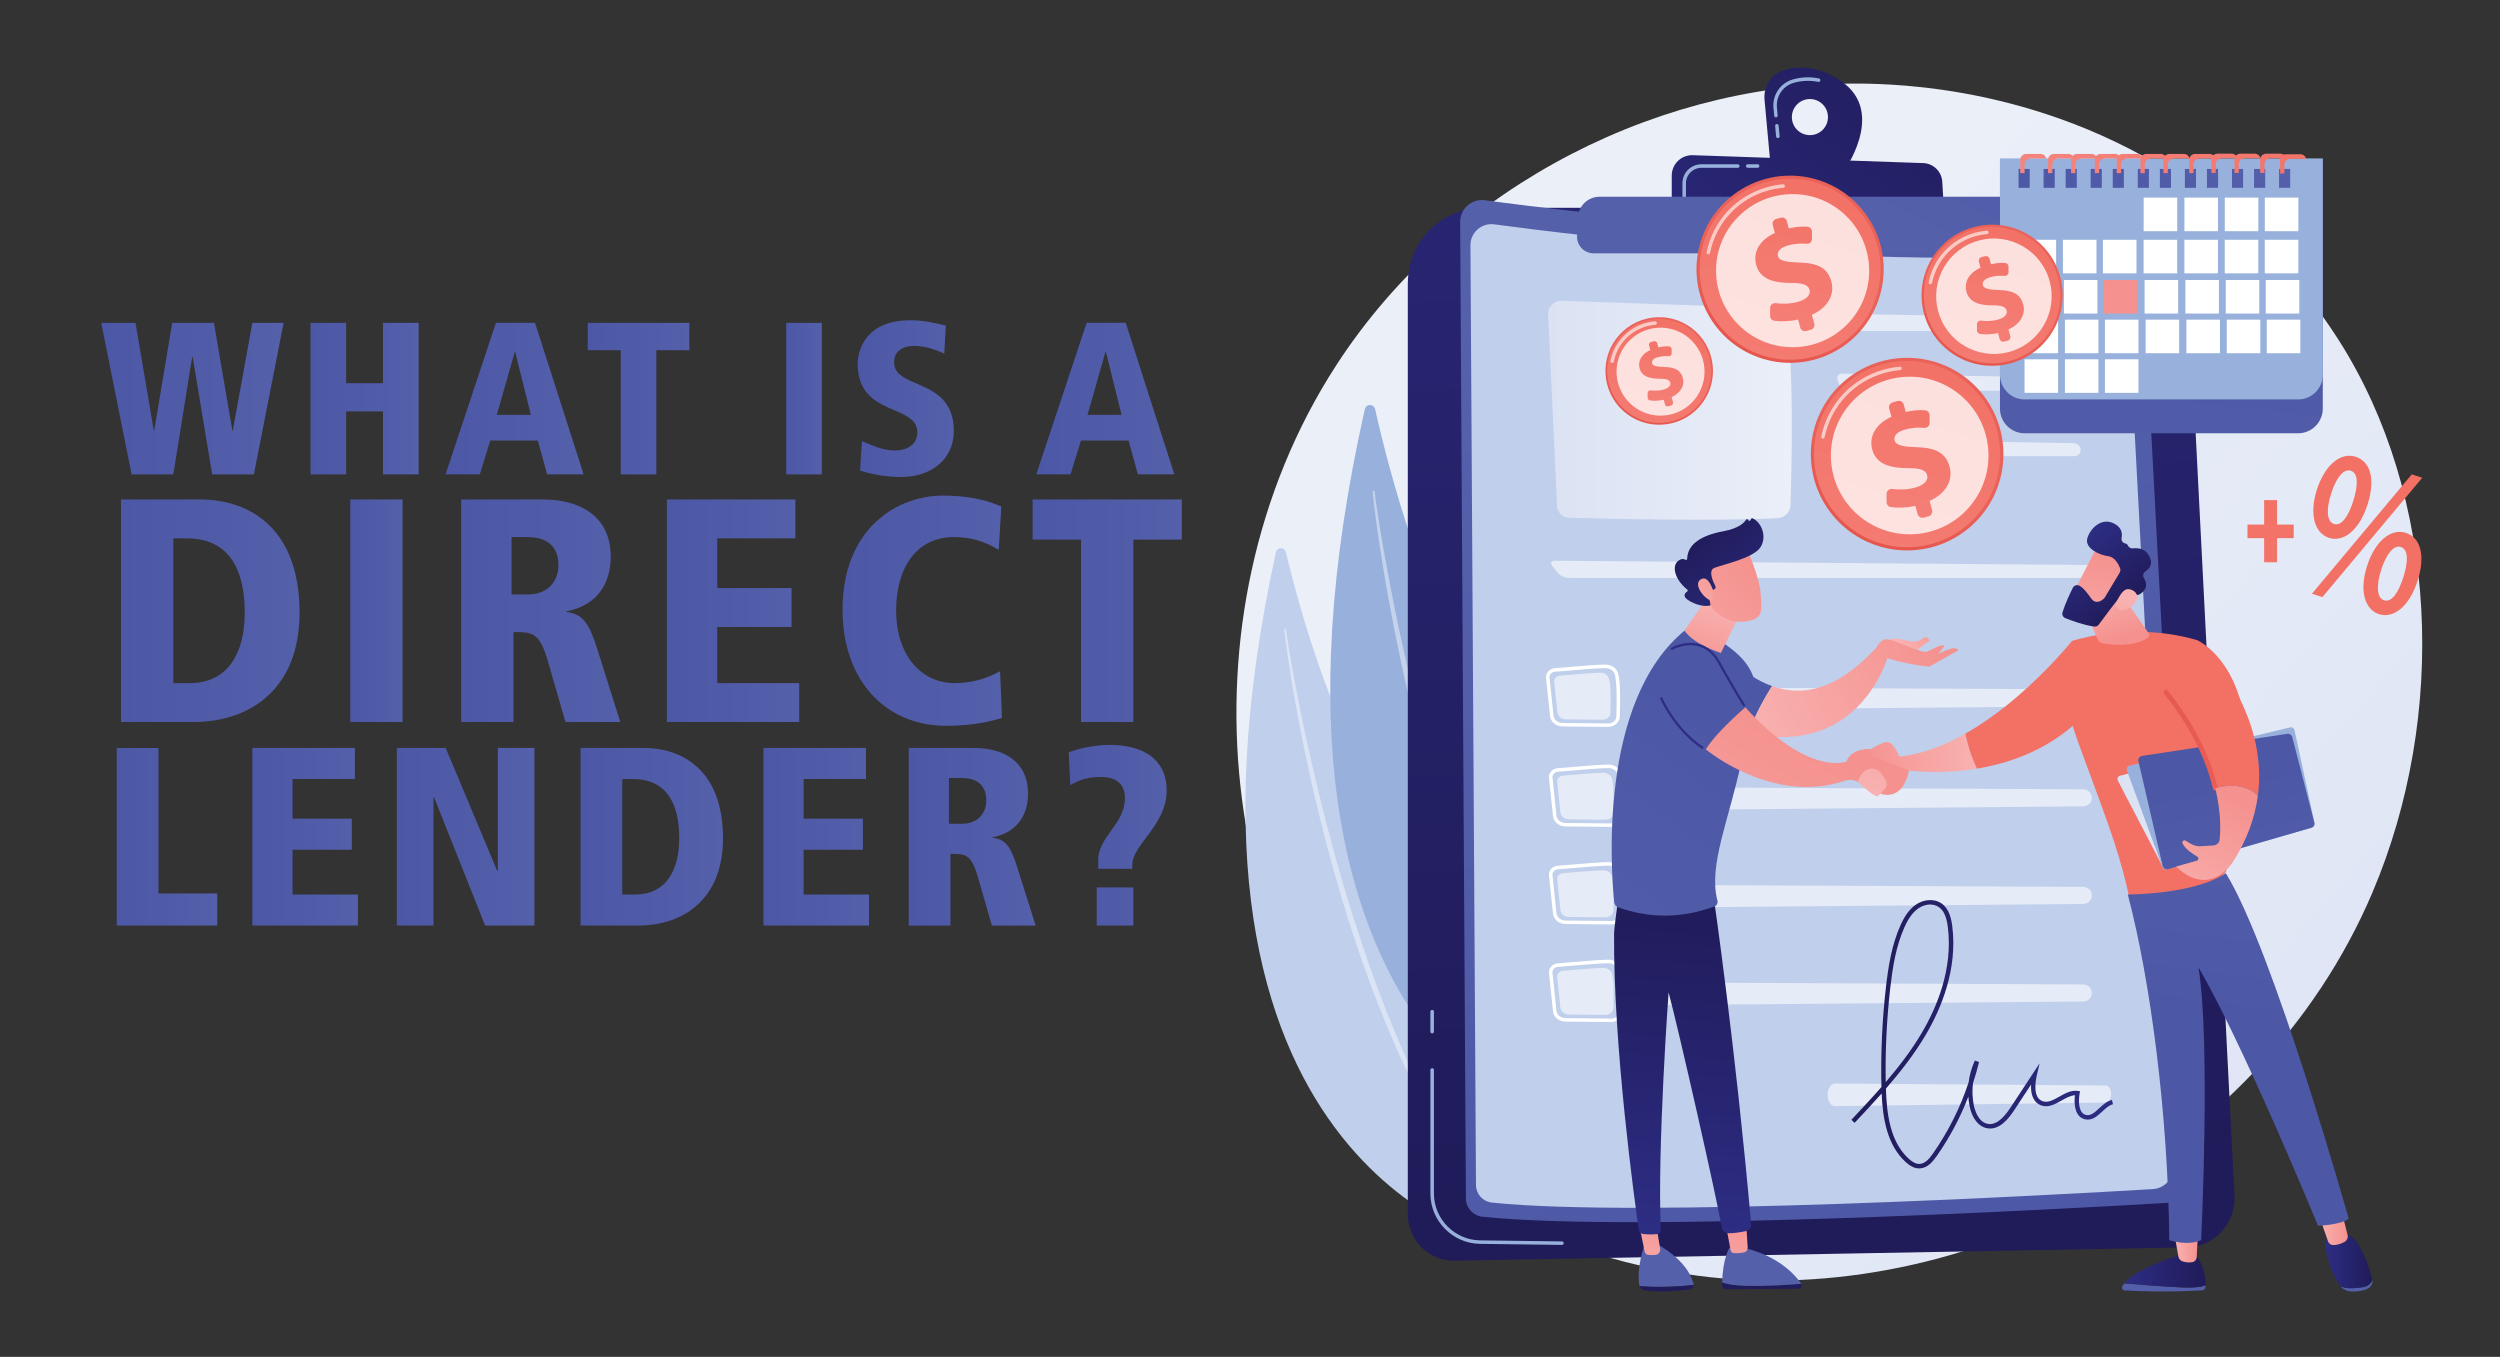 <svg viewBox="0 0 737 400" xmlns:xlink="http://www.w3.org/1999/xlink" xmlns="http://www.w3.org/2000/svg" id="Layer_2"><rect x="0" y="0" width="737" height="400" fill="#333333" stroke="none"/><defs><style>.cls-1{fill:url(#linear-gradient-75);}.cls-2{fill:url(#linear-gradient-2);}.cls-3{fill:url(#linear-gradient-51);}.cls-4,.cls-5,.cls-6,.cls-7,.cls-8{fill:#fff;}.cls-9{fill:url(#linear-gradient-17);}.cls-10{fill:url(#linear-gradient-87);}.cls-11{fill:url(#linear-gradient-93);}.cls-12{fill:url(#linear-gradient-92);}.cls-13{fill:url(#linear-gradient-80);}.cls-14{fill:url(#linear-gradient-43);}.cls-15{fill:url(#linear-gradient-15);}.cls-16{fill:url(#linear-gradient-58);}.cls-17{fill:url(#linear-gradient-69);}.cls-18{fill:url(#linear-gradient-81);}.cls-19{fill:url(#linear-gradient-18);}.cls-20,.cls-7{opacity:.6;}.cls-21{fill:url(#linear-gradient-56);}.cls-22{fill:url(#linear-gradient-40);}.cls-23{fill:url(#linear-gradient-52);}.cls-24{fill:url(#linear-gradient-28);}.cls-25{fill:url(#linear-gradient-14);}.cls-26{fill:url(#linear-gradient-36);}.cls-27{fill:url(#linear-gradient-78);}.cls-28{fill:url(#linear-gradient-20);}.cls-29{fill:url(#linear-gradient-6);}.cls-30{fill:url(#linear-gradient-53);}.cls-31{fill:url(#linear-gradient-91);}.cls-32{fill:url(#linear-gradient-60);}.cls-33{fill:url(#linear-gradient-84);}.cls-34{fill:url(#linear-gradient-104);}.cls-35{fill:url(#linear-gradient-35);}.cls-36{fill:url(#linear-gradient-48);}.cls-37{fill:url(#linear-gradient-32);}.cls-38{fill:url(#linear-gradient-97);}.cls-39{fill:url(#linear-gradient-11);}.cls-40{fill:url(#linear-gradient-50);}.cls-41{fill:url(#linear-gradient-106);}.cls-42{fill:url(#linear-gradient-63);}.cls-43{fill:url(#linear-gradient-67);}.cls-5{opacity:.62;}.cls-44{fill:url(#linear-gradient-95);}.cls-45{fill:url(#linear-gradient-86);}.cls-46{fill:url(#linear-gradient-39);}.cls-47{fill:url(#linear-gradient-10);}.cls-48{fill:url(#linear-gradient-59);}.cls-49{fill:url(#linear-gradient-49);}.cls-50{fill:url(#linear-gradient-37);}.cls-51{fill:url(#linear-gradient-82);}.cls-52{fill:url(#linear-gradient-16);}.cls-53{fill:url(#linear-gradient-31);}.cls-54{fill:url(#linear-gradient-85);}.cls-6{opacity:.43;}.cls-55{fill:url(#linear-gradient-61);}.cls-56{fill:url(#linear-gradient-68);}.cls-57{fill:url(#linear-gradient-103);}.cls-58{fill:url(#linear-gradient-62);}.cls-59{fill:url(#linear-gradient-107);}.cls-60{fill:url(#linear-gradient-41);}.cls-61{fill:url(#linear-gradient-76);}.cls-62{fill:url(#linear-gradient-98);}.cls-63{fill:url(#linear-gradient-21);}.cls-64{fill:url(#linear-gradient-72);}.cls-65{fill:url(#linear-gradient-25);}.cls-66{fill:url(#linear-gradient-89);}.cls-67{fill:url(#linear-gradient-5);}.cls-68{fill:url(#linear-gradient-64);}.cls-69{fill:url(#linear-gradient-102);}.cls-70{fill:url(#linear-gradient-83);}.cls-71{fill:url(#linear-gradient-54);}.cls-72{fill:url(#linear-gradient-45);}.cls-73{fill:#c0cfeb;}.cls-74{fill:url(#linear-gradient-55);}.cls-75{fill:url(#linear-gradient-34);}.cls-76{fill:url(#linear-gradient-65);}.cls-77{fill:url(#linear-gradient-70);}.cls-78{fill:url(#linear-gradient-79);}.cls-79{fill:url(#linear-gradient-88);}.cls-80{fill:url(#linear-gradient-7);}.cls-81{fill:url(#linear-gradient-66);}.cls-82{fill:url(#linear-gradient-96);}.cls-83{fill:url(#linear-gradient-24);}.cls-84{fill:url(#linear-gradient-73);}.cls-85{fill:url(#linear-gradient-100);}.cls-86{fill:url(#linear-gradient-105);}.cls-87{fill:url(#linear-gradient-9);}.cls-88{fill:url(#linear-gradient-22);}.cls-89{fill:url(#linear-gradient-74);}.cls-90{fill:url(#linear-gradient-42);}.cls-91{fill:url(#linear-gradient-99);}.cls-92{fill:url(#linear-gradient-3);}.cls-93{fill:url(#linear-gradient);}.cls-94{fill:#98b1dc;}.cls-8{opacity:.78;}.cls-95{fill:url(#linear-gradient-27);}.cls-96{fill:url(#linear-gradient-33);}.cls-97{fill:url(#linear-gradient-38);}.cls-98{fill:url(#linear-gradient-94);}.cls-99{fill:url(#linear-gradient-29);}.cls-100{fill:url(#linear-gradient-30);}.cls-101{fill:url(#linear-gradient-23);}.cls-102{fill:url(#linear-gradient-19);}.cls-103{fill:url(#linear-gradient-71);}.cls-104{fill:url(#linear-gradient-4);}.cls-105{fill:url(#linear-gradient-77);}.cls-106{fill:url(#linear-gradient-8);}.cls-107{fill:url(#linear-gradient-90);}.cls-108{fill:url(#linear-gradient-44);}.cls-109{fill:url(#linear-gradient-57);}.cls-110{fill:url(#linear-gradient-47);}.cls-111{fill:url(#linear-gradient-46);}.cls-112{fill:url(#linear-gradient-12);}.cls-113{fill:url(#linear-gradient-13);}.cls-114{fill:url(#linear-gradient-26);}.cls-115{fill:url(#linear-gradient-101);}</style><linearGradient gradientUnits="userSpaceOnUse" y2="152.66" x2="481.6" y1="382.29" x1="744.03" id="linear-gradient"><stop stop-color="#dbe2f3" offset="0"></stop><stop stop-color="#eaeff8" offset="1"></stop></linearGradient><linearGradient gradientUnits="userSpaceOnUse" y2="-159.06" x2="519.51" y1="353.31" x1="536.82" id="linear-gradient-2"><stop stop-color="#201b59" offset="0"></stop><stop stop-color="#2d2d84" offset="1"></stop></linearGradient><linearGradient gradientUnits="userSpaceOnUse" y2="95.08" x2="464.81" y1="372.81" x1="621.93" id="linear-gradient-3"><stop stop-color="#4c57a6" offset="0"></stop><stop stop-color="#5560ab" offset="1"></stop></linearGradient><linearGradient xlink:href="#linear-gradient" y2="120.93" x2="528.23" y1="120.93" x1="456.38" id="linear-gradient-4"></linearGradient><linearGradient xlink:href="#linear-gradient-2" y2="109.83" x2="477.38" y1="-4.05" x1="563.95" id="linear-gradient-5"></linearGradient><linearGradient xlink:href="#linear-gradient-2" y2="117.04" x2="486.87" y1="3.17" x1="573.44" id="linear-gradient-6"></linearGradient><linearGradient xlink:href="#linear-gradient-3" y2="55.27" x2="537.41" y1="-19.49" x1="574.36" id="linear-gradient-7"></linearGradient><linearGradient xlink:href="#linear-gradient-2" y2="304.91" x2="622.88" y1="304.91" x1="545.79" id="linear-gradient-8"></linearGradient><linearGradient xlink:href="#linear-gradient-3" y2="180.45" x2="627.37" y1="54.42" x1="640.17" id="linear-gradient-9"></linearGradient><linearGradient xlink:href="#linear-gradient-3" y2="21.83" x2="610.42" y1="55.98" x1="595.2" id="linear-gradient-10"></linearGradient><linearGradient xlink:href="#linear-gradient-3" y2="24.58" x2="616.57" y1="58.72" x1="601.35" id="linear-gradient-11"></linearGradient><linearGradient xlink:href="#linear-gradient-3" y2="27" x2="622.01" y1="61.14" x1="606.78" id="linear-gradient-12"></linearGradient><linearGradient xlink:href="#linear-gradient-3" y2="29.74" x2="628.16" y1="63.88" x1="612.93" id="linear-gradient-13"></linearGradient><linearGradient xlink:href="#linear-gradient-3" y2="32.16" x2="633.59" y1="66.31" x1="618.37" id="linear-gradient-14"></linearGradient><linearGradient xlink:href="#linear-gradient-3" y2="34.9" x2="639.74" y1="69.05" x1="624.52" id="linear-gradient-15"></linearGradient><linearGradient xlink:href="#linear-gradient-3" y2="37.33" x2="645.17" y1="71.47" x1="629.95" id="linear-gradient-16"></linearGradient><linearGradient xlink:href="#linear-gradient-3" y2="40.07" x2="651.32" y1="74.21" x1="636.1" id="linear-gradient-17"></linearGradient><linearGradient xlink:href="#linear-gradient-3" y2="42.49" x2="656.76" y1="76.63" x1="641.53" id="linear-gradient-18"></linearGradient><linearGradient xlink:href="#linear-gradient-3" y2="45.23" x2="662.91" y1="79.38" x1="647.68" id="linear-gradient-19"></linearGradient><linearGradient xlink:href="#linear-gradient-3" y2="47.65" x2="668.34" y1="81.8" x1="653.12" id="linear-gradient-20"></linearGradient><linearGradient xlink:href="#linear-gradient-3" y2="50.4" x2="674.49" y1="84.54" x1="659.27" id="linear-gradient-21"></linearGradient><linearGradient gradientUnits="userSpaceOnUse" y2="88.08" x2="625.98" y1="-1.77" x1="504.35" id="linear-gradient-22"><stop stop-color="#f37064" offset="0"></stop><stop stop-color="#f5928f" offset="1"></stop></linearGradient><linearGradient xlink:href="#linear-gradient-22" y2="53.39" x2="532.28" y1="40.24" x1="696.64" id="linear-gradient-23"></linearGradient><linearGradient xlink:href="#linear-gradient-22" y2="54.04" x2="532.33" y1="40.89" x1="696.69" id="linear-gradient-24"></linearGradient><linearGradient xlink:href="#linear-gradient-22" y2="54.58" x2="532.37" y1="41.43" x1="696.74" id="linear-gradient-25"></linearGradient><linearGradient xlink:href="#linear-gradient-22" y2="55.14" x2="532.42" y1="41.99" x1="696.78" id="linear-gradient-26"></linearGradient><linearGradient xlink:href="#linear-gradient-22" y2="55.65" x2="532.46" y1="42.5" x1="696.82" id="linear-gradient-27"></linearGradient><linearGradient xlink:href="#linear-gradient-22" y2="56.21" x2="532.5" y1="43.06" x1="696.87" id="linear-gradient-28"></linearGradient><linearGradient xlink:href="#linear-gradient-22" y2="56.75" x2="532.55" y1="43.6" x1="696.91" id="linear-gradient-29"></linearGradient><linearGradient xlink:href="#linear-gradient-22" y2="57.35" x2="532.6" y1="44.2" x1="696.96" id="linear-gradient-30"></linearGradient><linearGradient xlink:href="#linear-gradient-22" y2="57.81" x2="532.63" y1="44.66" x1="697" id="linear-gradient-31"></linearGradient><linearGradient xlink:href="#linear-gradient-22" y2="58.35" x2="532.68" y1="45.2" x1="697.04" id="linear-gradient-32"></linearGradient><linearGradient xlink:href="#linear-gradient-22" y2="59.58" x2="532.77" y1="46.43" x1="697.14" id="linear-gradient-33"></linearGradient><linearGradient xlink:href="#linear-gradient-22" y2="58.95" x2="532.72" y1="45.8" x1="697.09" id="linear-gradient-34"></linearGradient><linearGradient gradientUnits="userSpaceOnUse" gradientTransform="translate(27.16 -1131.55) rotate(38.17)" y2="690.66" x2="1129.6" y1="715.34" x1="1108.34" id="linear-gradient-35"><stop stop-color="#e1483d" offset="0"></stop><stop stop-color="#e9625a" offset="1"></stop></linearGradient><linearGradient xlink:href="#linear-gradient-22" gradientTransform="translate(146.87 -1169.76) rotate(43.61)" y2="767.63" x2="1078.75" y1="672.66" x1="1141.61" id="linear-gradient-36"></linearGradient><linearGradient xlink:href="#linear-gradient-22" gradientTransform="translate(-782.15 -260.9) rotate(-15.18)" y2="731.58" x2="1106.26" y1="675.39" x1="1139.73" id="linear-gradient-37"></linearGradient><linearGradient xlink:href="#linear-gradient-35" gradientTransform="translate(545.45 -1273.87) rotate(61.01)" y2="672.24" x2="1174.39" y1="715.19" x1="1137.38" id="linear-gradient-38"></linearGradient><linearGradient xlink:href="#linear-gradient-22" gradientTransform="translate(852.39 -1234.47) rotate(74.14)" y2="806.23" x2="1085.87" y1="640.91" x1="1195.3" id="linear-gradient-39"></linearGradient><linearGradient xlink:href="#linear-gradient-22" gradientTransform="translate(-782.15 -260.9) rotate(-15.18)" y2="743.47" x2="1133.77" y1="645.64" x1="1192.04" id="linear-gradient-40"></linearGradient><linearGradient xlink:href="#linear-gradient-35" gradientTransform="translate(887.03 -1229.12) rotate(71.86)" y2="733.88" x2="1193.4" y1="778.08" x1="1155.32" id="linear-gradient-41"></linearGradient><linearGradient xlink:href="#linear-gradient-22" gradientTransform="translate(893.87 -1227.47) rotate(72.15)" y2="871.76" x2="1102.31" y1="701.65" x1="1214.92" id="linear-gradient-42"></linearGradient><linearGradient xlink:href="#linear-gradient-22" gradientTransform="translate(-782.15 -260.9) rotate(-15.18)" y2="807.18" x2="1151.6" y1="706.52" x1="1211.56" id="linear-gradient-43"></linearGradient><linearGradient xlink:href="#linear-gradient-35" gradientTransform="translate(-710.06 -472.71) rotate(-6.09)" y2="694.97" x2="1230.02" y1="727.36" x1="1202.12" id="linear-gradient-44"></linearGradient><linearGradient xlink:href="#linear-gradient-22" gradientTransform="translate(-646.3 -601.93) rotate(-.25)" y2="795.99" x2="1163.29" y1="671.35" x1="1245.79" id="linear-gradient-45"></linearGradient><linearGradient xlink:href="#linear-gradient-22" gradientTransform="translate(-782.15 -260.9) rotate(-15.18)" y2="748.68" x2="1199.4" y1="674.92" x1="1243.33" id="linear-gradient-46"></linearGradient><linearGradient xlink:href="#linear-gradient-22" gradientTransform="translate(-992.08 362.56) rotate(19.68)" y2="-253.02" x2="1522.21" y1="-449.85" x1="1522.21" id="linear-gradient-47"></linearGradient><linearGradient xlink:href="#linear-gradient-22" y2="336.23" x2="669.38" y1="139.39" x1="669.38" id="linear-gradient-48"></linearGradient><linearGradient xlink:href="#linear-gradient-3" gradientTransform="translate(1290.1)" y2="233.81" x2="-755.03" y1="180.03" x1="-738.39" id="linear-gradient-49"></linearGradient><linearGradient xlink:href="#linear-gradient-2" gradientTransform="translate(1290.1)" y2="323.97" x2="-797.98" y1="382.01" x1="-798.84" id="linear-gradient-50"></linearGradient><linearGradient gradientUnits="userSpaceOnUse" gradientTransform="translate(1290.1)" y2="381.6" x2="-805.61" y1="354.61" x1="-802.52" id="linear-gradient-51"><stop stop-color="#f5928f" offset="0"></stop><stop stop-color="#f8b2b1" offset="1"></stop></linearGradient><linearGradient xlink:href="#linear-gradient-2" gradientTransform="translate(1290.1)" y2="324.38" x2="-769.87" y1="382.42" x1="-770.73" id="linear-gradient-52"></linearGradient><linearGradient xlink:href="#linear-gradient-3" gradientTransform="translate(1290.1)" y2="241.83" x2="-729.14" y1="188.05" x1="-712.49" id="linear-gradient-53"></linearGradient><linearGradient xlink:href="#linear-gradient-51" gradientTransform="translate(1094.33 -31.08) rotate(-3.61)" y2="378.16" x2="-608.38" y1="351.17" x1="-605.28" id="linear-gradient-54"></linearGradient><linearGradient xlink:href="#linear-gradient-2" y2="363.69" x2="492.7" y1="265.02" x1="499.88" id="linear-gradient-55"></linearGradient><linearGradient xlink:href="#linear-gradient-51" y2="221.94" x2="-707.32" y1="221.94" x1="-741.77" id="linear-gradient-56"></linearGradient><linearGradient xlink:href="#linear-gradient-22" gradientTransform="translate(1290.1)" y2="-85.94" x2="-510.14" y1="-39.87" x1="-538.4" id="linear-gradient-57"></linearGradient><linearGradient xlink:href="#linear-gradient-3" y2="298.15" x2="442.89" y1="211.94" x1="505.63" id="linear-gradient-58"></linearGradient><linearGradient xlink:href="#linear-gradient-51" y2="215.82" x2="-774.43" y1="188.94" x1="-720.39" id="linear-gradient-59"></linearGradient><linearGradient xlink:href="#linear-gradient-51" y2="190.52" x2="-729.15" y1="182.19" x1="-721.18" id="linear-gradient-60"></linearGradient><linearGradient xlink:href="#linear-gradient-51" y2="215.5" x2="-774.17" y1="188.62" x1="-720.13" id="linear-gradient-61"></linearGradient><linearGradient xlink:href="#linear-gradient-3" y2="300.7" x2="446.39" y1="214.48" x1="509.13" id="linear-gradient-62"></linearGradient><linearGradient xlink:href="#linear-gradient-51" y2="177.72" x2="-783" y1="197.33" x1="-790.18" id="linear-gradient-63"></linearGradient><linearGradient xlink:href="#linear-gradient-51" y2="312.91" x2="-807.99" y1="220.14" x1="-754.6" id="linear-gradient-64"></linearGradient><linearGradient xlink:href="#linear-gradient-2" y2="176.67" x2="515.98" y1="124.07" x1="545.11" id="linear-gradient-65"></linearGradient><linearGradient xlink:href="#linear-gradient-2" y2="176.75" x2="516.14" y1="124.16" x1="545.26" id="linear-gradient-66"></linearGradient><linearGradient xlink:href="#linear-gradient-51" y2="201.99" x2="-815.32" y1="167.92" x1="-772.53" id="linear-gradient-67"></linearGradient><linearGradient xlink:href="#linear-gradient-2" gradientTransform="translate(1290.1)" y2="181.95" x2="-769.44" y1="156.7" x1="-789.05" id="linear-gradient-68"></linearGradient><linearGradient xlink:href="#linear-gradient-51" y2="182.16" x2="-797.89" y1="166.05" x1="-776.84" id="linear-gradient-69"></linearGradient><linearGradient xlink:href="#linear-gradient-51" gradientTransform="matrix(1, 0, 0, 1, 0, 0)" y2="234.25" x2="551.22" y1="190.79" x1="560.79" id="linear-gradient-70"></linearGradient><linearGradient xlink:href="#linear-gradient-22" gradientTransform="translate(1290.1)" y2="-66.79" x2="-478.91" y1="-20.72" x1="-507.16" id="linear-gradient-71"></linearGradient><linearGradient xlink:href="#linear-gradient-51" y2="170.91" x2="-670.21" y1="187.49" x1="-664.69" id="linear-gradient-72"></linearGradient><linearGradient xlink:href="#linear-gradient" gradientTransform="translate(1290.1)" y2="235.83" x2="-607.78" y1="235.83" x1="-665.87" id="linear-gradient-73"></linearGradient><linearGradient xlink:href="#linear-gradient-3" gradientTransform="translate(1290.1)" y2="282.72" x2="-622.78" y1="229.88" x1="-634.57" id="linear-gradient-74"></linearGradient><linearGradient xlink:href="#linear-gradient-22" gradientTransform="translate(1290.1)" y2="-59.52" x2="-467.05" y1="-13.44" x1="-495.3" id="linear-gradient-75"></linearGradient><linearGradient xlink:href="#linear-gradient-35" gradientTransform="matrix(1, 0, 0, 1, 0, 0)" y2="233.58" x2="632.36" y1="172.55" x1="685.71" id="linear-gradient-76"></linearGradient><linearGradient xlink:href="#linear-gradient-51" y2="270.28" x2="-649.1" y1="235.76" x1="-631.15" id="linear-gradient-77"></linearGradient><linearGradient xlink:href="#linear-gradient-51" gradientTransform="translate(6076.18 -284.56) rotate(-133.27) scale(1 -1)" y2="4305.77" x2="3393.04" y1="4279.51" x1="3412.9" id="linear-gradient-78"></linearGradient><linearGradient xlink:href="#linear-gradient-2" gradientTransform="translate(6076.18 -284.56) rotate(-133.27) scale(1 -1)" y2="4285.81" x2="3421.45" y1="4285.81" x1="3397.73" id="linear-gradient-79"></linearGradient><linearGradient xlink:href="#linear-gradient-51" gradientTransform="translate(6076.18 -284.56) rotate(-133.27) scale(1 -1)" y2="4283.97" x2="3399.74" y1="4300.31" x1="3383.82" id="linear-gradient-80"></linearGradient><linearGradient xlink:href="#linear-gradient-3" gradientTransform="translate(1779.76) rotate(-180) scale(1 -1)" y2="384.69" x2="1141.88" y1="334.62" x1="1141.88" id="linear-gradient-81"></linearGradient><linearGradient xlink:href="#linear-gradient-2" gradientTransform="translate(1779.76) rotate(-180) scale(1 -1)" y2="374.7" x2="1153.52" y1="374.7" x1="1129.54" id="linear-gradient-82"></linearGradient><linearGradient xlink:href="#linear-gradient-51" gradientTransform="translate(1779.76) rotate(-180) scale(1 -1)" y2="367.94" x2="1138.77" y1="367.94" x1="1131.82" id="linear-gradient-83"></linearGradient><linearGradient xlink:href="#linear-gradient-3" gradientTransform="translate(1779.76) rotate(-180) scale(1 -1)" y2="384.69" x2="1085.08" y1="334.62" x1="1085.08" id="linear-gradient-84"></linearGradient><linearGradient xlink:href="#linear-gradient-2" gradientTransform="translate(1779.76) rotate(-180) scale(1 -1)" y2="371.72" x2="1094.3" y1="371.72" x1="1080.42" id="linear-gradient-85"></linearGradient><linearGradient xlink:href="#linear-gradient-51" gradientTransform="translate(1779.76) rotate(-180) scale(1 -1)" y2="362.15" x2="1095.94" y1="362.15" x1="1087.63" id="linear-gradient-86"></linearGradient><linearGradient xlink:href="#linear-gradient-3" y2="224.51" x2="671.74" y1="300.79" x1="661.31" id="linear-gradient-87"></linearGradient><linearGradient xlink:href="#linear-gradient-3" y2="117.51" x2="83.61" y1="117.51" x1="29.85" id="linear-gradient-88"></linearGradient><linearGradient xlink:href="#linear-gradient-3" y2="117.51" x2="123.42" y1="117.51" x1="91.55" id="linear-gradient-89"></linearGradient><linearGradient xlink:href="#linear-gradient-3" y2="117.51" x2="172.05" y1="117.51" x1="131.35" id="linear-gradient-90"></linearGradient><linearGradient xlink:href="#linear-gradient-3" y2="117.51" x2="203.22" y1="117.51" x1="173.27" id="linear-gradient-91"></linearGradient><linearGradient xlink:href="#linear-gradient-3" y2="117.51" x2="242.26" y1="117.51" x1="231.77" id="linear-gradient-92"></linearGradient><linearGradient xlink:href="#linear-gradient-3" y2="117.51" x2="281.17" y1="117.51" x1="252.82" id="linear-gradient-93"></linearGradient><linearGradient xlink:href="#linear-gradient-3" y2="117.51" x2="346.2" y1="117.51" x1="305.5" id="linear-gradient-94"></linearGradient><linearGradient xlink:href="#linear-gradient-3" y2="180.04" x2="88.31" y1="180.04" x1="35.67" id="linear-gradient-95"></linearGradient><linearGradient xlink:href="#linear-gradient-3" y2="180.04" x2="118.67" y1="180.04" x1="103.26" id="linear-gradient-96"></linearGradient><linearGradient xlink:href="#linear-gradient-3" y2="180.04" x2="182.87" y1="180.04" x1="135.97" id="linear-gradient-97"></linearGradient><linearGradient xlink:href="#linear-gradient-3" y2="180.04" x2="235.6" y1="180.04" x1="196.6" id="linear-gradient-98"></linearGradient><linearGradient xlink:href="#linear-gradient-3" y2="180.04" x2="295.39" y1="180.04" x1="248.39" id="linear-gradient-99"></linearGradient><linearGradient xlink:href="#linear-gradient-3" y2="180.04" x2="348.4" y1="180.04" x1="304.41" id="linear-gradient-100"></linearGradient><linearGradient xlink:href="#linear-gradient-3" y2="246.67" x2="64.04" y1="246.67" x1="34.42" id="linear-gradient-101"></linearGradient><linearGradient xlink:href="#linear-gradient-3" y2="246.67" x2="105.52" y1="246.67" x1="74.39" id="linear-gradient-102"></linearGradient><linearGradient xlink:href="#linear-gradient-3" y2="246.67" x2="157.56" y1="246.67" x1="116.99" id="linear-gradient-103"></linearGradient><linearGradient xlink:href="#linear-gradient-3" y2="246.67" x2="213.14" y1="246.67" x1="171.14" id="linear-gradient-104"></linearGradient><linearGradient xlink:href="#linear-gradient-3" y2="246.67" x2="256.19" y1="246.67" x1="225.06" id="linear-gradient-105"></linearGradient><linearGradient xlink:href="#linear-gradient-3" y2="246.67" x2="305.31" y1="246.67" x1="267.89" id="linear-gradient-106"></linearGradient><linearGradient xlink:href="#linear-gradient-3" y2="246.22" x2="343.94" y1="246.22" x1="315.06" id="linear-gradient-107"></linearGradient></defs><g><path d="m699.43,263.03c-33.92,79.86-124.26,124.6-202.61,112.53-12.75-1.96-47.7-7.81-78.65-35.41-59.57-53.12-72.31-158.32-24.26-232.45,34.97-53.96,97.67-84.54,157.24-83.01,12.83.33,62.01,2.36,105.23,38,6.35,5.23,20.35,17.67,32.97,37.41,29.63,46.34,32.18,110.89,10.07,162.94Z" class="cls-93"></path><g><g><path d="m376.14,162.85c.36-1.66,2.54-1.69,2.94-.04,3.81,15.94,15,57.41,33.02,79.68,29.33,36.26,48.21,94.51,28.42,124.02,0,0-103.94-23.09-64.38-203.67Z" class="cls-73"></path><path d="m378.6,185.53c.03.52.09.94.13,1.41l.16,1.36.36,2.71c.25,1.8.52,3.6.8,5.39.56,3.59,1.16,7.17,1.8,10.75,1.28,7.15,2.74,14.26,4.29,21.35,1.55,7.09,3.28,14.13,5.14,21.13,1.87,7,3.84,13.97,6.01,20.87,4.33,13.8,9.35,27.37,15.24,40.49,3.01,6.53,6.17,12.97,9.68,19.21,3.55,6.2,7.34,12.25,11.52,17.96.09.12.26.15.37.05.11-.1.13-.27.05-.39h0c-3.96-5.87-7.62-11.96-11-18.23-3.39-6.26-6.45-12.73-9.34-19.27-2.89-6.55-5.54-13.22-8.04-19.95-2.5-6.73-4.75-13.58-6.96-20.43-4.37-13.73-8.05-27.71-11.38-41.79-1.65-7.04-3.17-14.12-4.57-21.23-.71-3.55-1.38-7.11-2.02-10.68l-.91-5.36-.43-2.68-.2-1.34c-.06-.44-.13-.91-.17-1.3v-.06c-.02-.16-.15-.27-.29-.25-.14.02-.24.15-.24.3Z" class="cls-6"></path></g><g><path d="m402.33,120.71c.4-1.77,2.68-1.77,3.08,0,3.83,17.07,15.14,61.5,33.79,85.5,30.37,39.08,49.56,101.53,28.53,132.81,0,0-108.64-25.9-65.4-218.31Z" class="cls-94"></path><path d="m404.67,144.97c.02.56.08,1.01.13,1.5l.16,1.45.35,2.89c.24,1.93.51,3.85.78,5.77.55,3.84,1.15,7.68,1.77,11.5,1.27,7.65,2.72,15.27,4.28,22.86,1.55,7.59,3.29,15.14,5.18,22.64,1.89,7.5,3.88,14.97,6.09,22.37,4.39,14.8,9.52,29.35,15.56,43.43,3.09,7.01,6.34,13.93,9.95,20.63,3.65,6.67,7.57,13.17,11.89,19.32.1.14.27.16.4.06.12-.1.14-.29.06-.43h0c-4.09-6.32-7.86-12.86-11.33-19.6-3.49-6.73-6.62-13.67-9.59-20.69-2.96-7.03-5.67-14.18-8.23-21.4-2.56-7.22-4.84-14.56-7.08-21.91-4.44-14.72-8.16-29.7-11.51-44.77-1.66-7.54-3.18-15.12-4.58-22.73-.71-3.8-1.38-7.61-2.01-11.43l-.91-5.74-.43-2.87-.2-1.44c-.06-.47-.13-.98-.16-1.39v-.07c-.02-.17-.16-.3-.31-.28-.15.02-.26.16-.25.32Z" class="cls-6"></path></g></g><g><path d="m415.04,83.38c0-12.22,9.91-22.13,22.13-22.13h188.2c10.38,0,18.94,8.14,19.47,18.51l13.89,272.86c.41,8.11-5.97,14.96-14.1,15.11l-215.71,3.92c-7.63.14-13.9-6.01-13.9-13.65V83.38Z" class="cls-2"></path><path d="m460.46,367h0l-24.14-.31c-8.07-.1-14.64-6.76-14.64-14.83v-36.44c0-.28.23-.52.52-.52s.52.23.52.52v36.44c0,7.51,6.11,13.7,13.62,13.8l24.14.31c.28,0,.51.24.51.52,0,.28-.23.51-.52.51Z" class="cls-94"></path><path d="m422.2,304.65c-.28,0-.52-.23-.52-.52v-5.9c0-.28.23-.52.52-.52s.52.23.52.52v5.9c0,.28-.23.52-.52.52Z" class="cls-94"></path><g><path d="m430.46,65.44c-.02-3.91,3.42-6.94,7.29-6.41,25.7,3.49,114.08,14.26,187.15,8.66,3.33-.26,6.22,2.27,6.4,5.61l14.57,274.08c.2,3.76-2.67,6.97-6.43,7.19-30.73,1.82-157.3,8.85-202.44,4.12-2.75-.29-4.83-2.6-4.85-5.36l-1.69-287.88Z" class="cls-92"></path><path d="m433.49,72.31c-.02-3.76,3.29-6.68,7.02-6.17,24.73,3.35,109.78,13.73,180.1,8.33,3.21-.25,5.99,2.18,6.16,5.4l14.02,263.76c.19,3.62-2.57,6.71-6.18,6.92-29.57,1.75-151.37,8.52-194.82,3.97-2.64-.28-4.65-2.5-4.67-5.16l-1.63-277.04Z" class="cls-73"></path><path d="m456.39,92.65l2.63,56.55c.09,1.88,1.61,3.38,3.49,3.43,10.47.3,43.11,1.09,61.53.13,2.08-.11,3.73-1.79,3.8-3.88.35-10.6,1.12-41.47-1.3-54.37-.39-2.08-2.18-3.61-4.3-3.69l-61.9-2.16c-2.23-.08-4.06,1.77-3.95,4Z" class="cls-104"></path><g class="cls-20"><path d="m611.46,97.57c1.1,0,1.97-.85,1.94-1.9s-.95-1.91-2.05-1.93l-68.3-1.22c-1.1-.02-1.7.81-1.33,1.85l.46,1.32c.36,1.03,1.56,1.88,2.66,1.88h66.62Z" class="cls-4"></path></g><g class="cls-20"><path d="m543.05,110.14c-1.1-.02-1.7.81-1.33,1.85l.46,1.32c.36,1.03,1.56,1.88,2.66,1.88h66.62c1.1,0,1.97-.85,1.94-1.9s-.95-1.91-2.05-1.93l-68.3-1.22Z" class="cls-4"></path></g><g class="cls-20"><path d="m543.05,129.43c-1.1-.02-1.7.81-1.33,1.85l.46,1.32c.36,1.03,1.56,1.88,2.66,1.88h66.62c1.1,0,1.97-.85,1.94-1.9-.03-1.04-.95-1.91-2.05-1.93l-68.3-1.22Z" class="cls-4"></path></g><g class="cls-20"><path d="m618.05,170.38c1.1,0,1.94-.85,1.87-1.9-.07-1.04-1.02-1.9-2.12-1.91l-159.44-1.26c-1.1,0-1.44.69-.75,1.54l1.56,1.96c.68.86,2.14,1.56,3.24,1.56h155.64Z" class="cls-4"></path></g><g><path d="m474.96,243.77h-.04l-13.42-.13c-1.92-.02-3.5-1.34-3.68-3.07l-1.18-11.26c-.07-.66.14-1.31.58-1.84.49-.59,1.24-.96,2.05-1.01h0c1.13-.08,2.72-.21,4.41-.36,3.55-.3,7.97-.68,10.45-.71,1.8,0,3.33,1.06,3.76,2.63.7,2.58.64,7.48.5,12.69-.04,1.69-1.58,3.06-3.44,3.06Zm-15.62-16.28c-.53.04-1.02.27-1.33.65-.26.31-.38.69-.34,1.07l1.18,11.26c.13,1.21,1.27,2.13,2.67,2.15l13.42.13h.03c1.3,0,2.38-.92,2.41-2.05.13-5.13.19-9.94-.47-12.4-.3-1.1-1.44-1.86-2.75-1.87-2.45.03-6.85.41-10.38.71-1.69.14-3.29.28-4.43.36h0Z" class="cls-4"></path><path d="m460.79,228.65c2.82-.19,8.95-.81,11.85-.85,1.23-.02,2.31.73,2.6,1.8.56,2.07.49,6.21.39,10.02-.03,1.14-1.08,2.05-2.36,2.04l-10.73-.1c-1.32-.01-2.41-.91-2.54-2.08l-.94-9c-.1-.93.68-1.76,1.72-1.83Z" class="cls-7"></path><g class="cls-20"><path d="m486.75,236.29c.39,1.47,1.73,2.5,3.25,2.48l124.18-1.06c1.4-.01,2.53-1.17,2.5-2.57-.03-1.37-1.14-2.46-2.51-2.46l-124.18-.57c-2.19-.01-3.8,2.06-3.24,4.18Z" class="cls-4"></path></g><path d="m474.09,214.29h-.04l-13.42-.13c-1.92-.02-3.5-1.34-3.68-3.07l-1.18-11.26c-.07-.66.14-1.31.58-1.84.49-.59,1.24-.96,2.05-1.01h0c1.13-.08,2.72-.21,4.41-.36,3.55-.3,7.97-.68,10.45-.71,1.8,0,3.33,1.06,3.76,2.63.7,2.58.64,7.48.5,12.69-.04,1.69-1.58,3.06-3.44,3.06Zm-15.62-16.28c-.53.04-1.02.27-1.33.65-.26.31-.38.69-.34,1.07l1.18,11.26c.13,1.21,1.27,2.13,2.67,2.15l13.42.13h.03c1.3,0,2.38-.92,2.41-2.05.13-5.13.19-9.94-.47-12.4-.3-1.1-1.44-1.86-2.75-1.87-2.45.03-6.85.41-10.38.71-1.69.14-3.29.28-4.43.36h0Z" class="cls-4"></path><path d="m459.91,199.17c2.82-.19,8.95-.81,11.85-.85,1.23-.02,2.31.73,2.6,1.8.56,2.07.49,6.21.39,10.02-.03,1.14-1.08,2.05-2.36,2.04l-10.73-.1c-1.32-.01-2.41-.91-2.54-2.08l-.94-9c-.1-.93.68-1.76,1.72-1.83Z" class="cls-7"></path><g class="cls-20"><path d="m485.87,206.81c.39,1.47,1.73,2.5,3.25,2.48l124.18-1.06c1.4-.01,2.53-1.17,2.5-2.57-.03-1.37-1.14-2.46-2.51-2.46l-124.18-.57c-2.19-.01-3.8,2.06-3.24,4.18Z" class="cls-4"></path></g><path d="m474.96,272.53h-.04l-13.42-.13c-1.92-.02-3.5-1.34-3.68-3.07l-1.18-11.26c-.07-.66.14-1.31.58-1.84.49-.59,1.24-.96,2.05-1.01h0c1.13-.08,2.72-.21,4.41-.36,3.55-.3,7.97-.68,10.45-.71.02,0,.04,0,.05,0,1.76,0,3.28,1.07,3.7,2.63.7,2.58.64,7.48.5,12.69-.04,1.69-1.58,3.06-3.44,3.06Zm-15.62-16.28c-.53.04-1.02.27-1.33.65-.26.31-.38.69-.34,1.07l1.18,11.26c.13,1.21,1.27,2.13,2.67,2.15l13.42.13h.03c1.3,0,2.38-.92,2.41-2.05.13-5.13.19-9.94-.47-12.4-.3-1.1-1.46-1.89-2.75-1.87-2.45.03-6.85.41-10.38.71-1.69.14-3.29.28-4.43.36h0Z" class="cls-4"></path><path d="m460.79,257.41c2.82-.19,8.95-.81,11.85-.85,1.23-.02,2.31.73,2.6,1.8.56,2.07.49,6.21.39,10.02-.03,1.14-1.08,2.05-2.36,2.04l-10.73-.1c-1.32-.01-2.41-.91-2.54-2.08l-.94-9c-.1-.93.68-1.76,1.72-1.83Z" class="cls-7"></path><g class="cls-20"><path d="m486.75,265.06c.39,1.47,1.73,2.5,3.25,2.48l124.18-1.06c1.4-.01,2.53-1.17,2.5-2.57-.03-1.37-1.14-2.46-2.51-2.46l-124.18-.57c-2.19-.01-3.8,2.06-3.24,4.18Z" class="cls-4"></path></g><path d="m474.96,301.3h-.04l-13.42-.13c-1.92-.02-3.5-1.34-3.68-3.07l-1.18-11.26c-.07-.66.14-1.31.58-1.84.49-.59,1.24-.96,2.05-1.01h0c1.13-.08,2.72-.21,4.41-.36,3.55-.3,7.97-.68,10.45-.71.02,0,.04,0,.05,0,1.76,0,3.28,1.07,3.7,2.63.7,2.58.64,7.48.5,12.69-.04,1.69-1.58,3.06-3.44,3.06Zm-15.62-16.28c-.53.04-1.02.27-1.33.65-.26.31-.38.69-.34,1.07l1.18,11.26c.13,1.21,1.27,2.13,2.67,2.15l13.42.13h.03c1.3,0,2.38-.92,2.41-2.05.13-5.13.19-9.94-.47-12.4-.3-1.1-1.46-1.89-2.75-1.87-2.45.03-6.85.41-10.38.71-1.69.14-3.29.28-4.43.36h0Z" class="cls-4"></path><path d="m460.79,286.18c2.82-.19,8.95-.81,11.85-.85,1.23-.02,2.31.73,2.6,1.8.56,2.07.49,6.21.39,10.02-.03,1.14-1.08,2.05-2.36,2.04l-10.73-.1c-1.32-.01-2.41-.91-2.54-2.08l-.94-9c-.1-.93.68-1.76,1.72-1.83Z" class="cls-7"></path><g class="cls-20"><path d="m486.75,293.82c.39,1.47,1.73,2.5,3.25,2.48l124.18-1.06c1.4-.01,2.53-1.17,2.5-2.57-.03-1.37-1.14-2.46-2.51-2.46l-124.18-.57c-2.19,0-3.8,2.06-3.24,4.18Z" class="cls-4"></path></g><g class="cls-20"><path d="m538.84,323.61h0c.25,1.47,1.11,2.5,2.09,2.48l79.81-1.06c.9-.01,1.63-1.17,1.61-2.57-.02-1.37-.73-2.46-1.61-2.46l-79.81-.57c-1.41,0-2.44,2.06-2.08,4.18Z" class="cls-4"></path></g></g></g><path d="m542.95,24.04c-6.8-4.73-12.71-4.64-16.87-3.41-3.8,1.12-6.26,4.78-5.9,8.73l1.79,19.59,21.35,1.9s12.95-17.53-.38-26.8Zm-9.39,15.8c-2.94,0-5.32-2.38-5.32-5.32s2.38-5.32,5.32-5.32,5.32,2.38,5.32,5.32-2.38,5.32-5.32,5.32Z" class="cls-67"></path><path d="m524.11,40.71c-.26,0-.49-.2-.51-.47l-.29-3.12c-.03-.28.18-.53.47-.56.29-.03.53.18.56.47l.29,3.12c.03.28-.18.53-.47.56-.02,0-.03,0-.05,0Zm-.56-6.11c-.26,0-.49-.2-.51-.47l-.22-2.37c-.34-3.75,2.02-7.25,5.62-8.31,2.55-.75,5.17-.86,7.8-.32.28.06.46.33.4.61-.06.28-.33.46-.61.4-2.46-.5-4.92-.4-7.31.3-3.13.92-5.18,3.96-4.88,7.23l.22,2.37c.03.28-.18.53-.47.56-.02,0-.03,0-.05,0Z" class="cls-94"></path><path d="m492.83,61.61v-9.85c0-3.4,2.82-6.12,6.22-6.01l67.9,2.33c3.01.1,5.45,2.48,5.63,5.49l.57,9.46-80.31-1.43Z" class="cls-29"></path><path d="m518.15,49.46h-2.92c-.28,0-.52-.23-.52-.52s.23-.52.52-.52h2.92c.28,0,.52.23.52.52s-.23.52-.52.52Z" class="cls-94"></path><path d="m496.51,58.51c-.28,0-.52-.23-.52-.52v-3.98c0-3.08,2.5-5.58,5.58-5.58h10.73c.28,0,.52.23.52.52s-.23.52-.52.52h-10.73c-2.51,0-4.55,2.04-4.55,4.55v3.98c0,.28-.23.52-.52.52Z" class="cls-94"></path><path d="m465.17,64.09c.16-3.41,2.98-6.09,6.39-6.09h118.73c4.27,0,7.92,3.07,8.65,7.28l.1.58c.8,4.61-2.75,8.82-7.43,8.82h-121.81c-2.8,0-5.03-2.34-4.89-5.14l.26-5.45Z" class="cls-80"></path><path d="m565.77,344.45c-1.3,0-2.62-.63-4.01-1.91-5.45-5.01-6.73-12.84-7.05-20.18-2.62,2.95-5.31,5.82-7.97,8.65l-.95-.89c2.96-3.16,5.96-6.35,8.86-9.66-.24-9.87.21-19.84,1.35-29.65.69-5.97,1.69-12.3,4.27-18.05.81-1.81,2.16-4.41,4.47-6.03,2.37-1.66,5.47-1.85,7.54-.46,2.34,1.57,2.97,4.59,3.24,6.72,1.64,12.79-3.35,24.52-7.83,32.11-3.35,5.68-7.42,10.88-11.72,15.82.22,7.45,1.23,15.64,6.68,20.64,1.18,1.09,2.24,1.61,3.23,1.57,1.64-.06,2.91-1.58,3.95-3.06,4.53-6.49,8.06-13.54,10.52-21,.28-2.22.9-4.39,1.84-6.42l1.23.43c-.52,2.12-1.11,4.21-1.79,6.28-.26,2.15-.18,4.33.24,6.45.23,1.15,1.21,4.96,4.09,5.5,2.17.41,4.3-1.11,6.73-4.79l8.58-13.04-.82,3.55c-.44,1.9-1.17,6.43,1.59,7.56,1.58.65,3.25-.29,5.01-1.28,1.72-.97,3.5-1.97,5.47-1.71l.67.09-.12.67c-.45,2.63-.23,5.87,1.9,6.34,1.39.31,2.53-.75,3.86-1.97,1.12-1.04,2.28-2.11,3.77-2.47l.31,1.27c-1.16.28-2.19,1.24-3.19,2.16-1.46,1.35-2.96,2.74-5.02,2.29-2.8-.62-3.4-3.95-3.01-7.1-1.31.07-2.62.8-3.99,1.58-1.96,1.1-3.98,2.24-6.14,1.35-2-.82-2.97-2.99-2.8-6.09l-4.95,7.53c-1.73,2.63-4.45,6.04-8.06,5.35-2.48-.47-4.4-2.91-5.12-6.53-.18-.92-.31-1.84-.37-2.77-2.38,6.18-5.5,12.04-9.33,17.52-1.22,1.74-2.76,3.54-4.97,3.62-.05,0-.1,0-.15,0Zm3.26-77.79c-1.19,0-2.46.39-3.55,1.16-2.04,1.43-3.28,3.82-4.03,5.49-2.51,5.59-3.49,11.8-4.17,17.67-1.07,9.27-1.53,18.69-1.37,28.03,3.91-4.57,7.59-9.36,10.64-14.54,4.38-7.41,9.26-18.86,7.66-31.28-.38-2.99-1.24-4.83-2.68-5.8-.71-.48-1.59-.71-2.51-.71Z" class="cls-106"></path></g><g><path d="m589.59,46.91h95.17v73.54c0,4.02-3.26,7.28-7.28,7.28h-80.61c-4.02,0-7.28-3.26-7.28-7.28V46.91h0Z" class="cls-87"></path><path d="m677.49,117.75h-80.61c-4.02,0-7.28-3.26-7.28-7.28v-63.77h95.17v63.77c0,4.02-3.26,7.28-7.28,7.28Z" class="cls-94"></path><g><rect height="5.57" width="3.28" y="49.8" x="595.07" class="cls-47"></rect><rect height="5.57" width="3.28" y="49.8" x="602.45" class="cls-39"></rect><rect height="5.57" width="3.28" y="49.8" x="608.96" class="cls-112"></rect><rect height="5.57" width="3.28" y="49.8" x="616.33" class="cls-113"></rect><rect height="5.57" width="3.28" y="49.8" x="622.84" class="cls-25"></rect><rect height="5.57" width="3.28" y="49.8" x="630.22" class="cls-15"></rect><rect height="5.57" width="3.28" y="49.8" x="636.73" class="cls-52"></rect><rect height="5.57" width="3.28" y="49.8" x="644.1" class="cls-9"></rect><rect height="5.57" width="3.28" y="49.8" x="650.61" class="cls-19"></rect><rect height="5.57" width="3.28" y="49.8" x="657.99" class="cls-102"></rect><rect height="5.57" width="3.28" y="49.8" x="664.5" class="cls-28"></rect><rect height="5.57" width="3.28" y="49.8" x="671.87" class="cls-63"></rect></g><g><g><rect height="9.89" width="9.89" y="58.26" x="631.95" class="cls-4"></rect><rect height="9.89" width="9.89" y="58.26" x="643.97" class="cls-4"></rect><rect height="9.89" width="9.89" y="58.26" x="655.87" class="cls-4"></rect><rect height="9.89" width="9.89" y="58.26" x="667.67" class="cls-4"></rect></g><g><rect height="9.89" width="9.89" y="70.69" x="596.25" class="cls-4"></rect><rect height="9.89" width="9.89" y="70.69" x="608.15" class="cls-4"></rect><rect height="9.89" width="9.89" y="70.69" x="619.95" class="cls-4"></rect><rect height="9.89" width="9.89" y="70.69" x="631.94" class="cls-4"></rect><rect height="9.89" width="9.89" y="70.69" x="643.96" class="cls-4"></rect><rect height="9.89" width="9.89" y="70.69" x="655.86" class="cls-4"></rect><rect height="9.89" width="9.89" y="70.69" x="667.66" class="cls-4"></rect></g><g><rect height="9.89" width="9.89" y="82.54" x="596.54" class="cls-4"></rect><rect height="9.89" width="9.89" y="82.54" x="608.44" class="cls-4"></rect><rect height="9.89" width="9.89" y="82.54" x="620.24" class="cls-88"></rect><rect height="9.89" width="9.89" y="82.54" x="632.23" class="cls-4"></rect><rect height="9.89" width="9.89" y="82.54" x="644.25" class="cls-4"></rect><rect height="9.89" width="9.89" y="82.54" x="656.15" class="cls-4"></rect><rect height="9.89" width="9.89" y="82.54" x="667.95" class="cls-4"></rect></g><g><rect height="9.89" width="9.89" y="94.24" x="596.84" class="cls-4"></rect><rect height="9.89" width="9.89" y="94.24" x="608.73" class="cls-4"></rect><rect height="9.89" width="9.89" y="94.24" x="620.53" class="cls-4"></rect><rect height="9.89" width="9.89" y="94.24" x="632.53" class="cls-4"></rect><rect height="9.89" width="9.89" y="94.24" x="644.55" class="cls-4"></rect><rect height="9.89" width="9.89" y="94.24" x="656.45" class="cls-4"></rect><rect height="9.89" width="9.89" y="94.24" x="668.25" class="cls-4"></rect></g><g><rect height="9.89" width="9.89" y="105.92" x="596.84" class="cls-4"></rect><rect height="9.89" width="9.89" y="105.92" x="608.73" class="cls-4"></rect><rect height="9.89" width="9.89" y="105.92" x="620.53" class="cls-4"></rect></g></g><g><path d="m601.54,45.37h-4.21c-.97,0-1.76.79-1.76,1.76v3.91h1.27v-2.54c0-.97.79-1.76,1.76-1.76h4.21c.16,0,.31.02.46.06-.16-.81-.87-1.43-1.73-1.43Z" class="cls-101"></path><path d="m609.72,45.37h-4.21c-.97,0-1.76.79-1.76,1.76v3.91h1.27v-2.54c0-.97.79-1.76,1.76-1.76h4.21c.16,0,.31.02.46.06-.16-.81-.87-1.43-1.73-1.43Z" class="cls-83"></path><path d="m616.51,45.37h-4.21c-.97,0-1.76.79-1.76,1.76v3.91h1.27v-2.54c0-.97.79-1.76,1.76-1.76h4.21c.16,0,.31.02.46.06-.16-.81-.87-1.43-1.73-1.43Z" class="cls-65"></path><path d="m623.51,45.37h-4.21c-.97,0-1.76.79-1.76,1.76v3.91h1.27v-2.54c0-.97.79-1.76,1.76-1.76h4.21c.16,0,.31.02.46.06-.16-.81-.87-1.43-1.73-1.43Z" class="cls-114"></path><path d="m629.98,45.37h-4.21c-.97,0-1.76.79-1.76,1.76v3.91h1.27v-2.54c0-.97.79-1.76,1.76-1.76h4.21c.16,0,.31.02.46.06-.16-.81-.87-1.43-1.73-1.43Z" class="cls-95"></path><path d="m636.98,45.37h-4.21c-.97,0-1.76.79-1.76,1.76v3.91h1.27v-2.54c0-.97.79-1.76,1.76-1.76h4.21c.16,0,.31.02.46.06-.16-.81-.87-1.43-1.73-1.43Z" class="cls-24"></path><path d="m643.77,45.37h-4.21c-.97,0-1.76.79-1.76,1.76v3.91h1.27v-2.54c0-.97.79-1.76,1.76-1.76h4.21c.16,0,.31.02.46.06-.16-.81-.87-1.43-1.73-1.43Z" class="cls-99"></path><path d="m651.35,45.37h-4.21c-.97,0-1.76.79-1.76,1.76v3.91h1.27v-2.54c0-.97.79-1.76,1.76-1.76h4.21c.16,0,.31.02.46.06-.16-.81-.87-1.43-1.73-1.43Z" class="cls-100"></path><path d="m657.9,45.31h-4.21c-.97,0-1.76.79-1.76,1.76v3.91h1.27v-2.54c0-.97.79-1.76,1.76-1.76h4.21c.16,0,.31.02.46.06-.16-.81-.87-1.43-1.73-1.43Z" class="cls-53"></path><path d="m664.69,45.31h-4.21c-.97,0-1.76.79-1.76,1.76v3.91h1.27v-2.54c0-.97.79-1.76,1.76-1.76h4.21c.16,0,.31.02.46.06-.16-.81-.87-1.43-1.73-1.43Z" class="cls-37"></path><path d="m678.14,45.47h-4.21c-.97,0-1.76.79-1.76,1.76v3.91h1.27v-2.54c0-.97.79-1.76,1.76-1.76h4.21c.16,0,.31.02.46.06-.16-.81-.87-1.43-1.73-1.43Z" class="cls-96"></path><path d="m672.27,45.31h-4.21c-.97,0-1.76.79-1.76,1.76v3.91h1.27v-2.54c0-.97.79-1.76,1.76-1.76h4.21c.16,0,.31.02.46.06-.16-.81-.87-1.43-1.73-1.43Z" class="cls-75"></path></g></g><g><g><circle transform="translate(109.4 436.45) rotate(-53.34)" r="15.85" cy="109.33" cx="489.12" class="cls-35"></circle><circle transform="translate(142.12 470.97) rotate(-58.78)" r="15.32" cy="109.33" cx="489.12" class="cls-26"></circle><path d="m475.4,106.99c-.07.02-.16.02-.24,0-.28-.06-.46-.33-.4-.6,1.12-5.46,5.15-9.75,10.52-11.21.86-.23,1.74-.39,2.61-.46.28-.02.53.19.55.47.02.28-.18.53-.47.55-.82.07-1.63.21-2.43.43-5,1.36-8.75,5.35-9.79,10.42-.04.2-.19.34-.37.39Z" class="cls-5"></path><circle transform="translate(38.4 328.95) rotate(-38.55)" r="12.97" cy="109.57" cx="489.53" class="cls-8"></circle><path d="m490.83,119.2l-.37-1.36c-1.43.33-2.93.37-4.05.21-.4-.06-.69-.41-.69-.81v-1.36c0-.5.44-.88.94-.81,1.1.15,2.41.14,3.73-.21,1.37-.37,2.26-1.11,2-2.06-.23-.86-1.16-1.15-3.2-1.15-2.91,0-5.18-.66-5.83-3.05-.58-2.16.54-4.23,3.16-5.41l-.37-1.36c-.12-.44.14-.89.58-1.01l.8-.22c.44-.12.89.14,1.01.58l.33,1.22c1.33-.3,2.34-.34,3.18-.28.43.03.75.39.75.82v1.26c0,.49-.42.86-.9.82-.77-.07-1.83-.08-3.12.27-1.62.44-1.9,1.24-1.74,1.84.2.74,1.31.99,3.6,1.06,3.26.09,4.85,1,5.46,3.25.56,2.06-.47,4.33-3.31,5.6l.41,1.52c.12.44-.14.89-.58,1.01l-.8.22c-.44.12-.89-.14-1.01-.58Z" class="cls-50"></path></g><g><circle transform="translate(324.66 572.91) rotate(-76.19)" r="27.59" cy="79.38" cx="527.74" class="cls-97"></circle><circle transform="translate(442.08 606.14) rotate(-89.32)" r="26.67" cy="79.38" cx="527.74" class="cls-46"></circle><path d="m503.75,74.94c-.07.02-.16.02-.24,0-.28-.06-.46-.33-.4-.6,1.92-9.36,8.84-16.72,18.05-19.22,1.47-.4,2.98-.67,4.48-.79.28-.02.53.18.55.47.02.28-.18.53-.47.55-1.44.12-2.89.38-4.3.76-8.84,2.4-15.47,9.46-17.31,18.44-.04.2-.19.34-.37.39Z" class="cls-5"></path><circle r="22.57" cy="79.79" cx="528.46" class="cls-8"></circle><path d="m530.71,96.57l-.64-2.37c-2.5.57-5.1.65-7.04.36-.69-.1-1.2-.71-1.2-1.41v-2.37c0-.87.77-1.53,1.63-1.41,1.92.25,4.2.25,6.49-.37,2.38-.65,3.94-1.93,3.49-3.59-.4-1.49-2.02-2.01-5.57-2-5.07-.01-9.02-1.15-10.14-5.3-1.02-3.75.95-7.36,5.5-9.42l-.64-2.37c-.21-.76.24-1.55,1.01-1.76l1.39-.38c.76-.21,1.55.24,1.76,1.01l.58,2.13c2.31-.53,4.08-.59,5.53-.48.74.05,1.31.68,1.31,1.43v2.19c0,.85-.72,1.5-1.57,1.42-1.34-.13-3.19-.14-5.43.46-2.82.77-3.31,2.15-3.03,3.2.35,1.29,2.29,1.72,6.26,1.85,5.67.15,8.44,1.74,9.5,5.65.97,3.59-.81,7.54-5.76,9.75l.72,2.65c.21.76-.24,1.55-1.01,1.76l-1.39.38c-.76.21-1.55-.24-1.76-1.01Z" class="cls-22"></path></g><g><circle transform="translate(399.5 688.45) rotate(-87.04)" r="28.39" cy="133.87" cx="562.24" class="cls-60"></circle><circle transform="translate(402.28 689.26) rotate(-87.33)" r="27.45" cy="133.87" cx="562.24" class="cls-90"></circle><path d="m537.55,129.29c-.07.02-.16.02-.24,0-.28-.06-.46-.33-.4-.6,1.98-9.62,9.09-17.2,18.56-19.77,1.51-.41,3.06-.68,4.61-.82.28-.02.53.18.55.47.02.28-.18.53-.47.55-1.49.13-2.98.39-4.43.78-9.1,2.47-15.93,9.74-17.83,18.98-.04.2-.19.34-.37.39Z" class="cls-5"></path><circle transform="translate(-12.07 68.7) rotate(-6.91)" r="23.23" cy="134.29" cx="562.98" class="cls-8"></circle><path d="m565.3,151.56l-.66-2.44c-2.57.59-5.25.67-7.25.37-.71-.11-1.23-.73-1.23-1.46v-2.44c0-.9.79-1.57,1.68-1.45,1.97.26,4.32.26,6.68-.38,2.45-.66,4.05-1.99,3.59-3.69-.42-1.54-2.08-2.07-5.73-2.06-5.22-.01-9.28-1.18-10.44-5.46-1.05-3.86.98-7.57,5.66-9.69l-.66-2.44c-.21-.78.25-1.59,1.04-1.81l1.43-.39c.78-.21,1.59.25,1.81,1.04l.59,2.19c2.38-.54,4.2-.61,5.69-.5.76.06,1.35.7,1.35,1.47v2.26c0,.87-.75,1.55-1.61,1.46-1.38-.13-3.28-.15-5.58.48-2.91.79-3.41,2.22-3.12,3.3.36,1.33,2.35,1.77,6.44,1.91,5.84.15,8.68,1.79,9.78,5.81,1,3.69-.84,7.76-5.92,10.03l.74,2.73c.21.78-.25,1.59-1.04,1.81l-1.43.39c-.78.21-1.59-.25-1.81-1.04Z" class="cls-14"></path></g><g><circle transform="translate(-6.37 93.79) rotate(-9.08)" r="20.8" cy="87.01" cx="587.27" class="cls-108"></circle><circle transform="translate(-2.6 154.22) rotate(-14.93)" r="20.11" cy="87.01" cx="587.27" class="cls-72"></circle><path d="m569.21,83.79c-.07.02-.16.02-.24,0-.28-.06-.46-.33-.4-.6,1.46-7.1,6.71-12.69,13.7-14.59,1.11-.3,2.26-.5,3.4-.6.28-.02.53.18.55.47.02.28-.18.53-.47.55-1.08.09-2.17.28-3.22.57-6.62,1.79-11.58,7.08-12.96,13.8-.04.2-.19.34-.37.39Z" class="cls-5"></path><circle transform="translate(21.56 267.61) rotate(-26.11)" r="17.02" cy="87.32" cx="587.8" class="cls-8"></circle><path d="m589.5,99.97l-.48-1.79c-1.88.43-3.85.49-5.31.27-.52-.08-.9-.54-.9-1.07v-1.79c0-.66.58-1.15,1.23-1.07,1.45.19,3.17.19,4.89-.28,1.79-.49,2.97-1.46,2.63-2.71-.31-1.13-1.52-1.51-4.2-1.51-3.82,0-6.8-.87-7.65-4-.77-2.83.72-5.55,4.15-7.1l-.48-1.79c-.16-.58.18-1.17.76-1.32l1.05-.28c.58-.16,1.17.18,1.32.76l.44,1.6c1.74-.4,3.08-.44,4.17-.36.56.04.99.51.99,1.08v1.65c0,.64-.55,1.13-1.18,1.07-1.01-.1-2.41-.11-4.09.35-2.13.58-2.5,1.62-2.28,2.42.26.97,1.72,1.3,4.72,1.4,4.28.11,6.36,1.31,7.16,4.26.73,2.71-.61,5.68-4.34,7.35l.54,2c.16.58-.18,1.17-.76,1.32l-1.05.28c-.58.16-1.17-.18-1.32-.76Z" class="cls-111"></path></g></g><g><path d="m698.02,148.54c-2.59,8.25-7.45,11.28-11.39,10.04-4.03-1.27-5.99-6.51-3.67-14.05,2.33-7.4,7.01-11.29,11.44-9.89,4.57,1.44,5.83,6.86,3.62,13.9Zm-16.47,26.5l29.43-35.19,3.1.98-29.43,35.19-3.1-.98Zm5.65-29.44c-1.46,4.5-1.31,8.19.86,8.87,2.17.68,4.22-2.11,5.71-6.87,1.36-4.33,1.57-8.1-.78-8.84-2.22-.7-4.42,2.44-5.8,6.84Zm25.56,25.43c-2.57,8.18-7.4,11.3-11.39,10.04-3.99-1.25-5.99-6.51-3.6-14.1,2.31-7.34,7.01-11.29,11.4-9.91,4.57,1.44,5.81,6.92,3.6,13.96Zm-10.81-2.94c-1.44,4.44-1.31,8.19.86,8.87,2.22.7,4.22-2.11,5.72-6.87,1.38-4.39,1.57-8.1-.78-8.84-2.22-.7-4.42,2.45-5.8,6.84Z" class="cls-110"></path><path d="m667.47,158.65h-4.91v-4h4.91v-7.21h3.81v7.21h4.91v4h-4.91v7.11h-3.81v-7.11Z" class="cls-36"></path></g><g><g><path d="m499.27,378.81c0-.12,0-.24-.04-.37-1.82-7.23-10.87-11.73-10.87-11.73l-3.59.28c-2.06,6.37-1.8,10.28-1.47,12.02,0,.05.02.1.04.14,2.96.26,9.05.44,15.92-.35Z" class="cls-49"></path><path d="m483.35,379.15c.16.58.59,1.03,1.14,1.15,4.21.88,10.9.17,13.7-.19.62-.08,1.07-.65,1.08-1.3-6.88.78-12.97.61-15.92.35Z" class="cls-40"></path><path d="m483.33,361.65l1.52,7.31c.11.54.52.94,1.02.98.61.06,1.48.09,2.35-.04.78-.12,1.33-.91,1.19-1.77l-1.06-6.49h-5.03Z" class="cls-3"></path><path d="m514.8,379.06c-3.96-.11-6.01-.58-7.07-1.01,0,.39,0,.79.01,1.21.01.44.34.8.75.8l21.74-.14c.69,0,1.1-.81.8-1.45-2.85.24-10.11.76-16.23.59Z" class="cls-23"></path><path d="m531.03,378.47c-.03-.06-.05-.11-.09-.16-1.92-2.68-6.81-8.03-16.48-10.34l-4.64-.15s-2.06,3.59-2.1,10.23c1.06.43,3.11.9,7.07,1.01,6.12.17,13.38-.36,16.23-.59Z" class="cls-30"></path><path d="m508.77,361c.07.34,1.04,5.54,1.41,7.56.09.48.46.83.91.86.79.04,2.07.05,3.18-.25.59-.16.99-.77.95-1.44l-.52-8.23-5.93,1.5Z" class="cls-71"></path><path d="m505.26,264.95s6.38,43.82,10.98,95.98c.09.97-.69,1.82-1.64,2.02-1.41.3-3.47.65-5.18.6-.91-.03-1.68-.7-1.83-1.6-1.57-9.19-12.76-58.54-15.69-69.4,0,0-3.37,46.14-2.29,70.07.03.6-.41,1.11-1,1.18-.9.1-2.33.18-4.16-.01-.69-.07-1.25-.6-1.35-1.29-1.12-7.78-7.55-54.1-7.27-87.47.02-1.88,2.21-17.34,2.21-17.34l27.24,7.28Z" class="cls-74"></path></g><g><path d="m559.92,223.05s-1.79-4.7-3.87-4.27c-2.09.43-4.37,2.03-4.37,2.03l-3.35,4.53s9.4,3.7,12.71,1.58c0,0,9.61,1.66,21.74-.33-1.76-3.71-2.8-7.42-3.42-10.3-6.14,3.48-12.76,6.08-19.44,6.76Z" class="cls-21"></path><path d="m610.81,188.96s-13.75,17.32-31.44,27.33c.61,2.88,1.66,6.59,3.42,10.3,9.18-1.51,19.79-5.1,28.8-13.08l-.77-24.55Z" class="cls-109"></path></g><path d="m507.73,191.25l.85,22.93c2.43.83,4.73,1.48,6.93,1.97,1.38-4.43,4.4-9.86,6.88-13.9-9.11-3.22-14.67-11-14.67-11Z" class="cls-16"></path><path d="m553.22,190.86c-12.5,13.49-22.61,14.29-30.82,11.39-2.48,4.04-5.51,9.48-6.88,13.9,33.38,7.36,41.24-23.32,41.24-23.32l-3.53-1.97Z" class="cls-48"></path><path d="m555.75,189.43s1.44-1.55,4.1-1.06c2.66.49,5.04,1.41,6.7,0,1.66-1.41,2.24.48,2.24.48l-4.97,3.78-8.07-3.2Z" class="cls-32"></path><path d="m552.78,192.07s.99-4.12,3.96-3.56c2.97.57,9.72,4.24,11.46,3.56,1.74-.68,3.96-2.29,5.1-1.72l-2.01,2.5s5.17-2.98,6.06-1.15l-8.6,4.84s-12.58-1.26-15.97-4.47Z" class="cls-55"></path><path d="m477.05,267.48c-.66-.23-1.11-.83-1.18-1.52-.85-8.23-4.95-59.25,20.97-80.23,0,0,1.49-3.89,13.71,5.67,12.22,9.56,5.68,19.58,2.75,33.41-3.54,16.73-9.75,30.4-7,40.7.19.71-.18,1.46-.87,1.71-9.49,3.5-18.95,3.61-28.37.27Z" class="cls-58"></path><path d="m506.95,170.44c0,.73-10.36,15.43-10.36,15.43,0,0,1.86,3.66,10.73,6.63l7.66-15.74-8.03-6.32Z" class="cls-42"></path><path d="m502.88,220.92s19.64,16.45,40.85,9.27c1.32-.45,2.75-.35,3.98.3l6.1,3.22c2.56,1.35,5.73.46,7.21-2.02.85-1.42,1.57-3.04,1.71-4.59l-11.93-4.83.88-1.46s-5.83-.49-7.35,3.68c0,0-11.1,4.61-29.81-15.97,0,0-8.49,7.22-11.65,12.39Z" class="cls-68"></path><path d="m501.83,220.75c-.06,0-.13-.02-.19-.06-8.27-5.59-12.16-14.61-12.2-14.7-.07-.17,0-.37.18-.44.17-.07.37,0,.44.18.04.09,3.86,8.93,11.96,14.4.15.1.19.31.09.47-.06.1-.17.15-.28.15Z" class="cls-76"></path><path d="m514.14,208.25c-.11,0-.22-.05-.28-.15-.02-.04-2.55-3.97-7.36-12.59-1.48-2.65-3.42-4.33-5.78-4.99-3.9-1.09-7.66,1-7.7,1.02-.16.09-.37.04-.46-.13-.09-.16-.04-.37.13-.46.16-.09,4.03-2.26,8.21-1.09,2.54.71,4.62,2.49,6.19,5.31,4.8,8.6,7.32,12.51,7.34,12.55.1.16.06.36-.1.46-.06.04-.12.05-.18.05Z" class="cls-81"></path><g><path d="m515.1,162.01s3.68,8.46,3.93,12.9,1.2,7.32-3.93,8.22c-5.14.89-9.46-1.66-11.8-6.09,0,0-3.67-6.82-2.85-9.61.82-2.79,14.65-5.42,14.65-5.42Z" class="cls-43"></path><path d="m505.05,173.87l.29-.13c.37-.16.53-.61.34-.97-.72-1.4-2.14-4.61-.31-5.35,2.35-.96,11.66-2.86,13.67-6.17,1.93-3.17.22-7.27-2.35-8.44-.17-.08-.37-.02-.46.15l-.21.41c-.15.28-.56.24-.64-.07h0c-.08-.29-.47-.35-.63-.09-.62.99-2.28,2.59-6.74,3.41-6.34,1.17-10.52,3.73-10.63,8.11,0,.28-.3.43-.54.29-.47-.29-1.22-.42-2.22.42-1.74,1.46-1.03,5.26,2.79,8.38.18.15.18.43-.02.56-.69.45-1.72,1.52.95,2.95,2.76,1.48,4.83,1.36,5.62,1.22.2-.03.32-.22.28-.42l-.85-3.85c-.05-.22.12-.42.34-.42h1.32Z" class="cls-56"></path><path d="m505.21,174.68s-1.41-5.41-3.83-3.89c-2.42,1.52,1.26,6.06,3.21,6.26l.62-2.37Z" class="cls-17"></path></g><path d="m547.71,230.49s4.99,4.88,5.95,4.17c.34-.25,1.21-1.17,2.05-2.19.59-.72.65-1.74.15-2.52l-1.18-1.82c-1.12-1.73-3.52-2.09-5.08-.74-.78.68-1.5,1.67-1.89,3.1Z" class="cls-77"></path><path d="m627.96,265.74c-2.69-12.78-5.38-20.17-14.39-44.39-2.83-7.62-5.41-15.33-4.16-23.37l1.4-9.02s17.5-5.92,36.9-.25c0,0,26.47,11.5,8.49,68.29-8.1,9.07-17.59,11.65-28.24,8.74Z" class="cls-103"></path><path d="m613.79,177.45l4.54,10.9c.29.69.91,1.18,1.64,1.31,2.62.45,8.95,1.15,13.1-1.58.5-.33.62-1,.28-1.49l-8.38-12.04-11.18,2.9Z" class="cls-64"></path><g><path d="m624.98,228.69c-.62.16-.94.87-.64,1.44l13.13,25.18c.22.43.71.64,1.17.5l42.95-12.4c.53-.15.84-.71.69-1.25l-7.4-25.61c-.15-.53-.7-.83-1.23-.69l-48.68,12.84Z" class="cls-84"></path><path d="m627.75,225.73c-.61.15-.96.8-.75,1.39l10.51,28.55c.19.52.75.8,1.28.65l42.82-12.36c.53-.15.86-.69.74-1.24l-5.93-27.48c-.12-.58-.7-.94-1.28-.8l-47.39,11.29Z" class="cls-94"></path><path d="m631.48,222.85c-.75.11-1.25.84-1.07,1.58l7.14,30.82c.17.73.91,1.17,1.63.96l42.17-12.18c.68-.2,1.08-.89.9-1.58l-6.49-25.16c-.17-.65-.8-1.06-1.46-.96l-42.82,6.51Z" class="cls-89"></path></g><path d="m665.62,234.6c3.27-24.72-15.78-43.73-15.78-43.73l-11.34,13.22c8.61,10.73,12.7,20.56,14.57,28.28,2.48-.72,8.45-1.86,12.55,2.24Z" class="cls-1"></path><path d="m653.07,233.06c-.32,0-.6-.22-.68-.54-2.3-9.52-7.16-18.94-14.43-28-.24-.3-.19-.74.11-.99.3-.24.74-.19.99.11,7.4,9.23,12.35,18.83,14.7,28.55.09.38-.14.76-.52.85-.06.01-.11.02-.17.02Z" class="cls-61"></path><path d="m653.07,232.36c1.74,7.18,1.55,12.53,1.29,15.09-.1.96-.87,1.72-1.84,1.78-1.1.08-2.59.18-3.93.25-1.47.08-3.1-.84-4.19-1.62-.56-.4-1.28.22-.96.83.81,1.59,2.88,3.01,4.3,3.84.52.3.42,1.08-.16,1.24l-6.08,1.72c9.99,9.42,16.59-1.12,16.59-1.12,4.41-6.82,6.69-13.48,7.53-19.78-4.1-4.1-10.07-2.96-12.55-2.24Z" class="cls-105"></path><g><path d="m618.48,160.76c-.19.18-8.04,15.6-8.04,15.6l8.9,4.3,9.62-13.51s-7.28-9.39-10.47-6.39Z" class="cls-27"></path><path d="m624.91,168.77l-4.44,7.4c-.07.11-.15.21-.24.3-.53.49-2.34,1.92-3.73-.03-1.19-1.66-2.31-3.17-3.51-3.79-.7-.36-1.56-.07-1.92.63-.73,1.45-2.15,4.4-3.04,7.21-.22.7.14,1.46.82,1.73,1.8.73,5.36,2.05,8.53,2.49.52.07,1.03-.15,1.34-.57,1.36-1.86,5.19-7.07,6.5-8.37,1.22-1.21,3.46-.75,4.47-.46.38.11.79.06,1.13-.15,1.03-.62,2.82-2.16,1.18-4.76-.41-.65-.2-1.51.44-1.93,1.15-.75,2.39-2.17,1.2-4.46-1.2-2.32-3.34-2.53-4.8-2.35-.64.08-1.3-.26-1.55-.86-.11-.27-.33-.49-.73-.58-.76-.15-1.27-.85-1.12-1.62.26-1.31.06-3.02-2.03-4.17-3.84-2.11-7.2,1.33-8.06,4.23-.86,2.9,3.44,4.96,6.14,5.3,1.98.25,3.07,2.42,3.51,3.55.16.41.12.87-.11,1.25Z" class="cls-78"></path><path d="m623.56,178.49s1.71-5,3.89-4.81c2.19.18,3.91,2.36,1.2,4.81-3.37,3.05-5.09,0-5.09,0Z" class="cls-13"></path></g><g><path d="m626.24,378.34c4.23.37,11.56.96,17.35,1.21,3.48.15,5.48-.19,6.63-.65,0,.13,0,.25-.01.37-.03.61-.52,1.1-1.14,1.13-10.93.61-19.62.21-22.71.02-.64-.04-1.02-.73-.69-1.28.16-.27.36-.54.58-.8Z" class="cls-18"></path><path d="m643.59,379.55c-5.78-.25-13.12-.85-17.35-1.21,4.16-5.1,17.35-8.54,17.35-8.54h3.73c2.56,3.69,2.93,7.21,2.91,9.1-1.15.46-3.15.8-6.63.65Z" class="cls-51"></path><path d="m647.94,363.72l-.35,6.9c-.04.75-.6,1.37-1.35,1.48-.74.11-1.74.12-2.8-.23-.65-.22-1.13-.76-1.25-1.43l-1.2-6.72h6.95Z" class="cls-70"></path></g><g><g><path d="m696.33,379.5c1.83-.26,2.66-1.21,3.01-2.23,0,0,0,.02,0,.03.27,1.07-.36,2.19-1.61,2.72-1.51.64-3.16.75-4.45.7-1.38-.06-2.64-.63-3.33-1.54h-.01c1.38.67,3.32.75,6.38.32Z" class="cls-33"></path><path d="m687.69,363.68h3.07c4.68-.1,7.62,9.78,8.58,13.6-.35,1.02-1.18,1.97-3.01,2.23-3.06.43-5,.35-6.38-.34-2.53-3.33-3.78-8.2-4.38-11.04-.69-3.23,2.12-4.44,2.12-4.44Z" class="cls-54"></path></g><path d="m690.36,357.27l1.71,6.79c.21.83-.19,1.69-.96,2.09-.95.49-2.3,1-3.53.86-.58-.07-1.06-.48-1.26-1.03l-2.5-7.14,6.55-1.56Z" class="cls-45"></path></g><path d="m692.4,359.23c-2.12,1.88-9.03,2.13-9.03,2.13-24.87-59.69-35.24-76.12-35.24-76.12,3.59,22.53.77,80.36.77,80.36-4.1,1.81-9.4,0-9.4,0-.33-36.88-5.53-76.52-12.22-101.88,16.81-.38,25.94-4.04,28.86-6.35,14.01,22.59,36.25,101.86,36.25,101.86Z" class="cls-10"></path></g></g><g><path d="m56.79,105.16h-.13l-5.57,34.69h-12.29l-8.96-44.67h10.11l5.38,31.74h.13l5.31-31.74h12.29l5.44,31.74h.13l5.76-31.74h9.22l-8.77,44.67h-12.29l-5.76-34.69Z" class="cls-79"></path><path d="m112.92,121.29h-10.88v18.56h-10.5v-44.67h10.5v17.79h10.88v-17.79h10.5v44.67h-10.5v-18.56Z" class="cls-66"></path><path d="m158.55,129.86h-14.02l-3.07,9.98h-10.11l14.85-44.67h11.52l14.33,44.67h-10.75l-2.75-9.98Zm-6.66-26.11h-.13l-5.31,18.56h10.05l-4.61-18.56Z" class="cls-107"></path><path d="m183,103.24h-9.73v-8.06h29.95v8.06h-9.73v36.61h-10.5v-36.61Z" class="cls-31"></path><path d="m231.77,95.18h10.5v44.67h-10.5v-44.67Z" class="cls-12"></path><path d="m278.36,104.27c-2.5-1.28-6.02-2.3-8.83-2.3-3.39,0-5.95,1.54-5.95,4.86,0,8.13,17.6,4.35,17.6,20.22,0,8.45-6.72,13.57-15.62,13.57-5.44,0-10.11-1.28-12.03-1.86l.58-8.7c3.14,1.22,5.89,2.75,9.79,2.75,3.33,0,6.53-1.66,6.53-5.31,0-8.64-17.6-4.42-17.6-20.35,0-1.34.51-12.73,15.49-12.73,4.1,0,6.66.7,10.5,1.54l-.45,8.32Z" class="cls-11"></path><path d="m332.69,129.86h-14.02l-3.07,9.98h-10.11l14.85-44.67h11.52l14.33,44.67h-10.75l-2.75-9.98Zm-6.66-26.11h-.13l-5.31,18.56h10.05l-4.61-18.56Z" class="cls-98"></path><path d="m35.67,147.24h23.31c14.76,0,29.33,8.65,29.33,33.37,0,22.65-14.76,32.24-31.3,32.24h-21.34v-65.61Zm15.42,54.14h4.89c11.19,0,16.17-8.84,16.17-20.77,0-13.54-5.17-21.9-17.11-21.9h-3.95v42.67Z" class="cls-44"></path><path d="m103.26,147.24h15.42v65.61h-15.42v-65.61Z" class="cls-82"></path><path d="m135.97,147.24h24.06c10.81,0,20.02,4.79,20.02,16.92,0,2.73-.38,13.54-13.07,16.07v.19c4.79.56,6.67,3.2,9.12,11l6.77,21.43h-16.17l-5.08-17.58c-2.54-8.93-4.61-8.93-10.25-8.93v26.51h-15.42v-65.61Zm14.85,28.01h4.79c5.92,0,9.02-3.95,9.02-8.65,0-2.73-.85-8.27-9.12-8.27h-4.7v16.92Z" class="cls-38"></path><path d="m196.6,147.24h37.88v11.47h-23.03v14.66h21.9v11.47h-21.9v16.54h24.16v11.47h-39.01v-65.61Z" class="cls-62"></path><path d="m294.45,162.09c-2.35-1.32-6.3-3.76-13.35-3.76-10.34,0-16.92,8.37-16.92,21.62s7.43,21.43,17.2,21.43c7.52,0,11.94-2.82,13.44-3.48l.56,13.72c-2.63.85-8.08,2.35-16.45,2.35-17.95,0-30.55-13.44-30.55-34.21,0-24.06,16.17-33.65,29.51-33.65,9.78,0,14.76,2.16,17.29,3.2l-.75,12.78Z" class="cls-91"></path><path d="m318.7,159.08h-14.29v-11.84h43.99v11.84h-14.29v53.76h-15.42v-53.76Z" class="cls-85"></path><path d="m34.42,220.5h12.3v42.9h17.32v9.45h-29.62v-52.35Z" class="cls-115"></path><path d="m74.39,220.5h30.22v9.15h-18.37v11.7h17.47v9.15h-17.47v13.2h19.27v9.15h-31.12v-52.35Z" class="cls-69"></path><path d="m116.99,220.5h14.4l15.22,36.3h.15v-36.3h10.8v52.35h-14.55l-15.07-37.87h-.15v37.87h-10.8v-52.35Z" class="cls-57"></path><path d="m171.14,220.5h18.6c11.77,0,23.4,6.9,23.4,26.62,0,18.07-11.77,25.72-24.97,25.72h-17.02v-52.35Zm12.3,43.2h3.9c8.92,0,12.9-7.05,12.9-16.57,0-10.8-4.12-17.47-13.65-17.47h-3.15v34.05Z" class="cls-34"></path><path d="m225.06,220.5h30.22v9.15h-18.37v11.7h17.47v9.15h-17.47v13.2h19.27v9.15h-31.12v-52.35Z" class="cls-86"></path><path d="m267.89,220.5h19.2c8.62,0,15.97,3.83,15.97,13.5,0,2.18-.3,10.8-10.42,12.83v.15c3.82.45,5.32,2.55,7.27,8.78l5.4,17.1h-12.9l-4.05-14.02c-2.02-7.12-3.67-7.12-8.17-7.12v21.15h-12.3v-52.35Zm11.85,22.35h3.82c4.73,0,7.2-3.15,7.2-6.9,0-2.17-.67-6.6-7.27-6.6h-3.75v13.5Z" class="cls-41"></path><path d="m323.76,253.57c0-6.97,7.87-10.65,7.87-18.22,0-4.42-2.7-6.3-7.27-6.3-4.87,0-7.42,1.65-8.85,2.4l-.45-9.67c1.88-.75,6.6-2.18,12.15-2.18,9.22,0,16.72,3.83,16.72,13.42,0,10.27-10.12,15.97-10.12,21.9v1.2h-10.05v-2.55Zm-.45,8.03h10.8v11.25h-10.8v-11.25Z" class="cls-59"></path></g></svg>